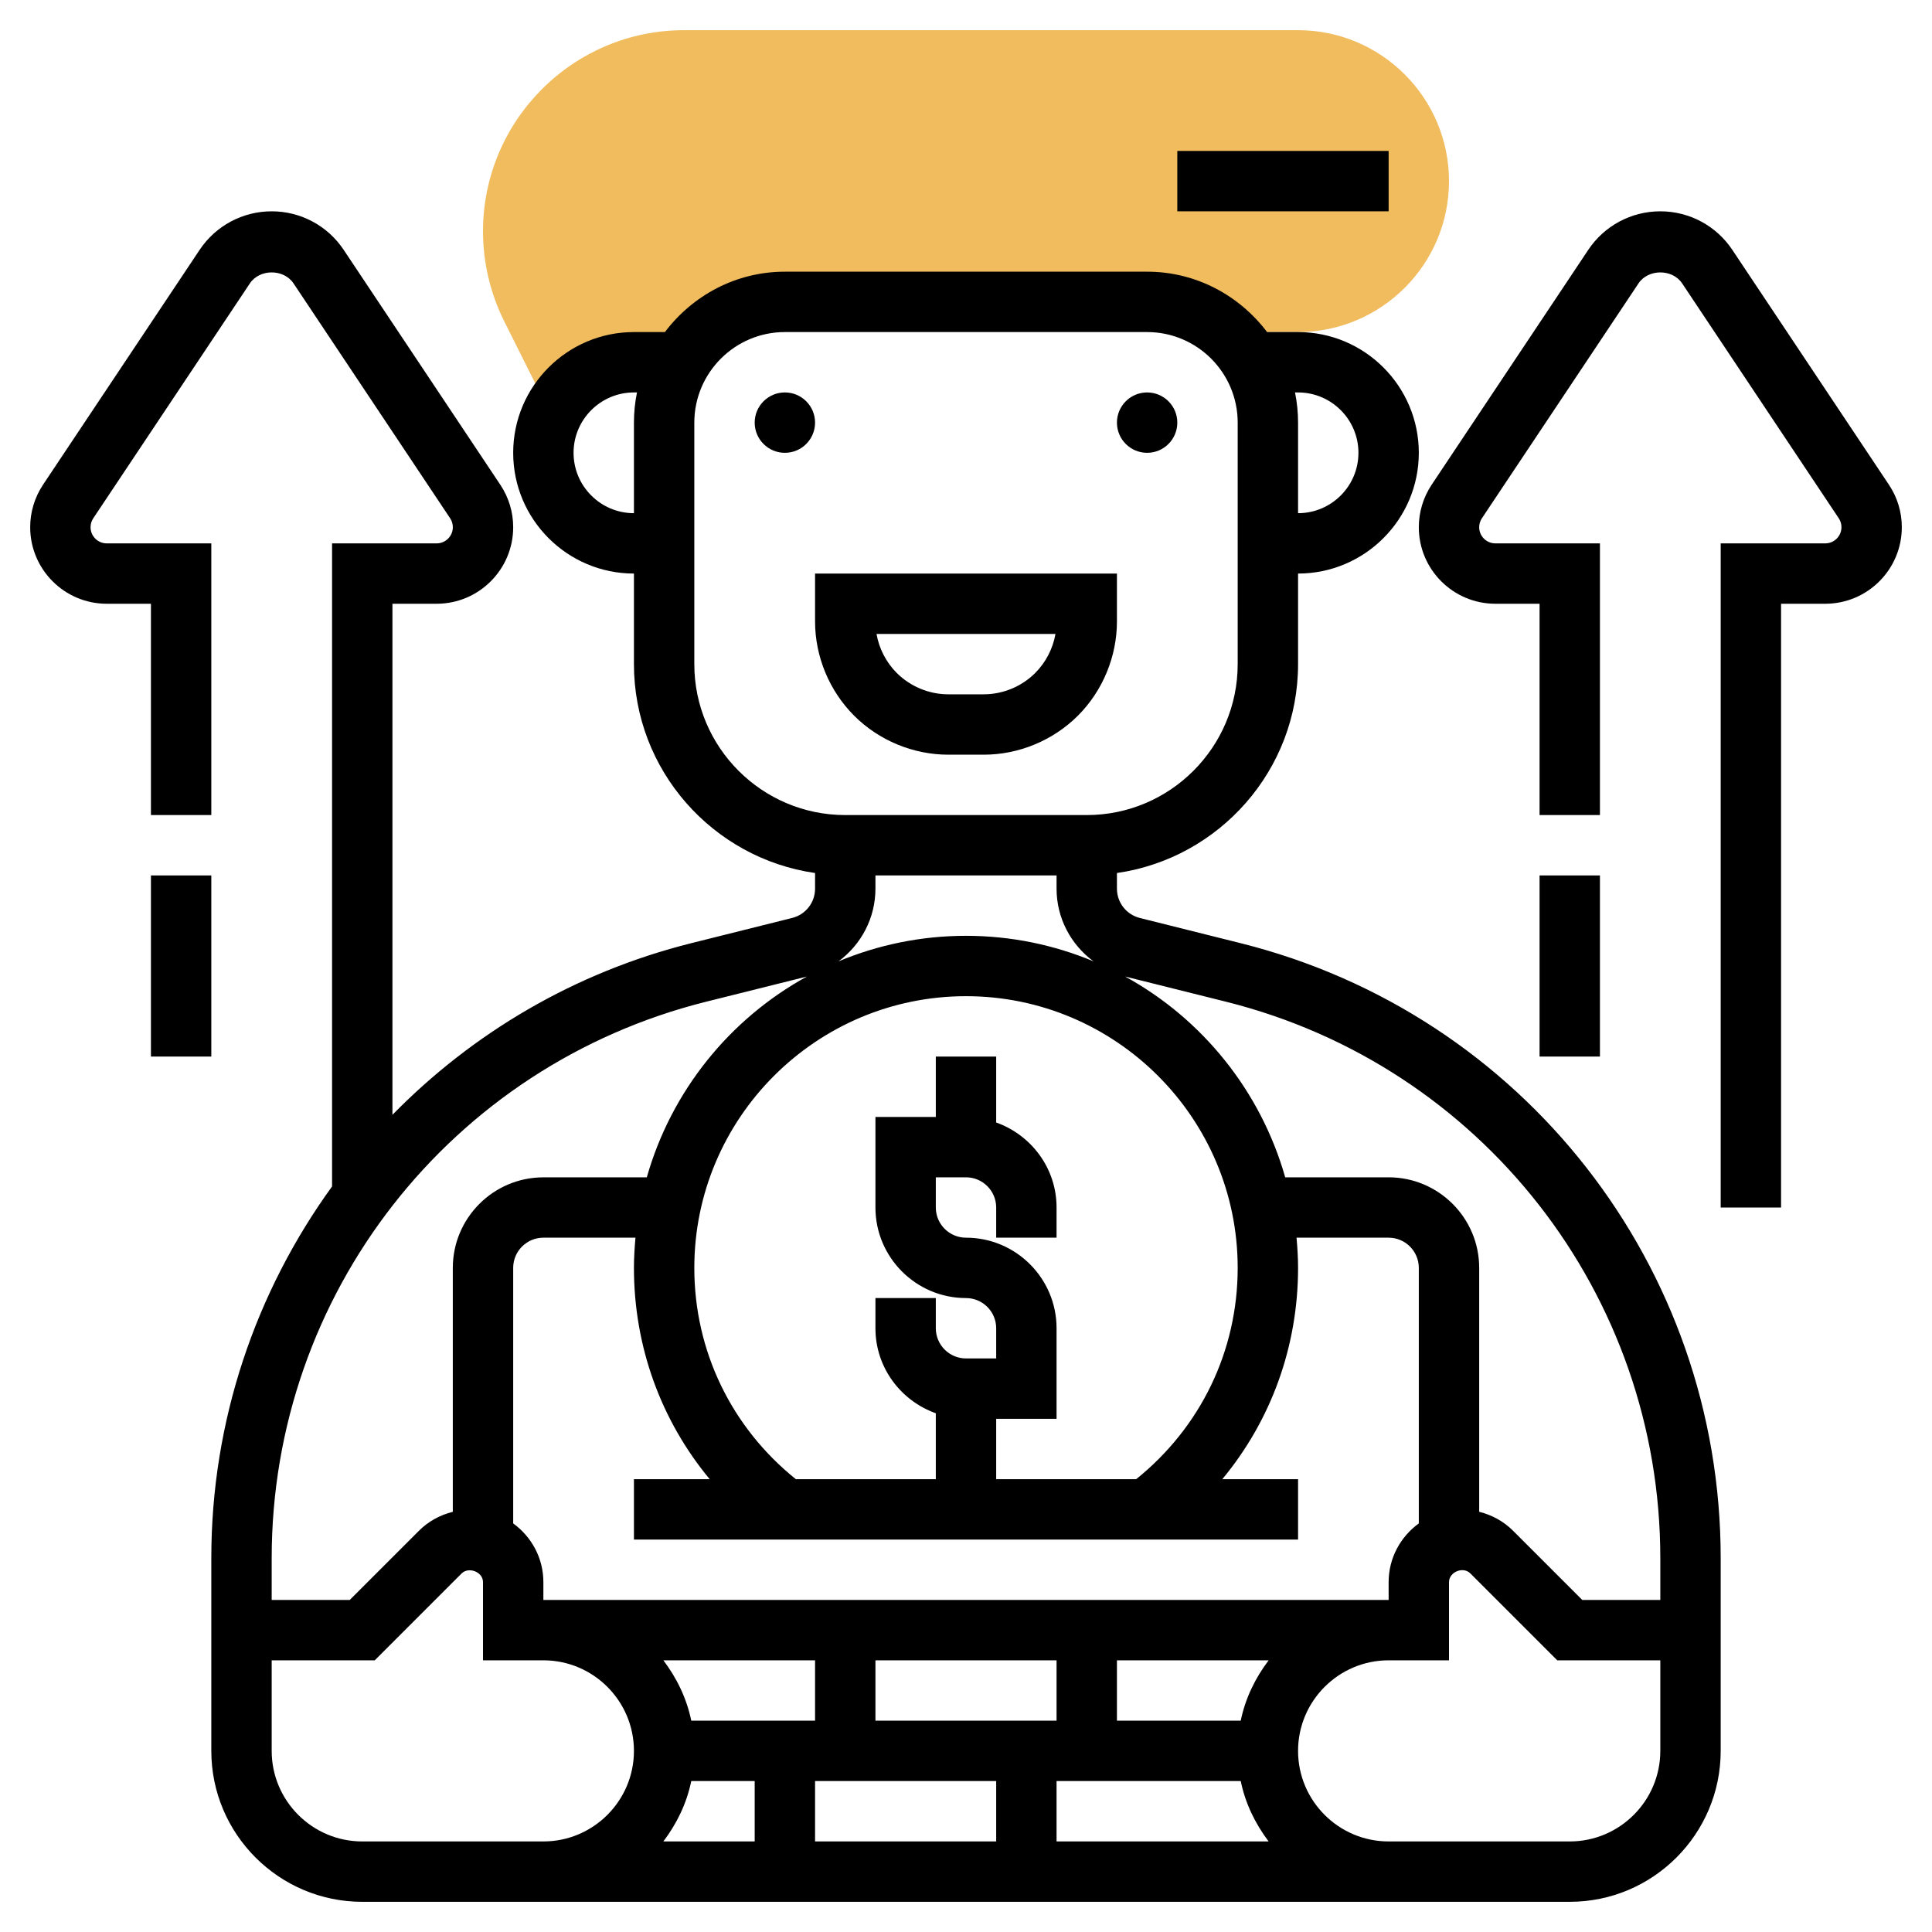 <?xml version="1.0" encoding="UTF-8" standalone="no"?><!-- icon666.com - MILLIONS OF FREE VECTOR ICONS --><svg width="1024" height="1024" id="_x33_0" enable-background="new 0 0 64 64" viewBox="0 0 64 64" xmlns="http://www.w3.org/2000/svg"><g><g><path d="m43 1h-20.34c-3.672 0-6.66 2.988-6.66 6.664 0 1.028.243 2.058.703 2.979l1.565 3.129c.47-1.043 1.514-1.772 2.732-1.772h1.536l-.004.042c.687-1.214 1.974-2.042 3.468-2.042h12c1.008 0 1.917.385 2.62 1h2.38c2.757 0 5-2.243 5-5s-2.243-5-5-5z" fill="#f0bc5e"/></g><g><path d="m31.413 25h1.175c1.161 0 2.297-.471 3.121-1.294.82-.821 1.291-1.957 1.291-3.119v-1.587h-10v1.587c0 1.161.471 2.297 1.294 3.121.821.821 1.957 1.292 3.119 1.292zm3.551-4c-.085.485-.32.942-.672 1.294-.449.449-1.07.706-1.705.706h-1.175c-.634 0-1.255-.257-1.707-.708-.35-.351-.584-.806-.669-1.292z"/><path d="m39 5h7v2h-7z"/><path d="m5 29h2v6h-2z"/><path d="m62.574 16.059-5.188-7.781c-.532-.8-1.425-1.278-2.386-1.278s-1.854.478-2.387 1.277l-5.188 7.781c-.278.419-.425.905-.425 1.407 0 1.398 1.137 2.535 2.535 2.535h1.465v7h2v-9h-3.465c-.295 0-.535-.24-.535-.535 0-.106.031-.208.09-.297l5.188-7.781c.323-.484 1.122-.484 1.445 0l5.188 7.781c.059.088.09.191.09.297-.001.295-.241.535-.536.535h-3.465v22h2v-20h1.465c1.398 0 2.535-1.137 2.535-2.535 0-.502-.147-.988-.426-1.406z"/><path d="m51 29h2v6h-2z"/><path d="m41.093 31.243-3.335-.834c-.446-.112-.758-.511-.758-.971v-.518c3.387-.488 6-3.401 6-6.92v-3c2.206 0 4-1.794 4-4s-1.794-4-4-4h-1.026c-.913-1.207-2.347-2-3.974-2h-12c-1.627 0-3.061.793-3.974 2h-1.026c-2.206 0-4 1.794-4 4s1.794 4 4 4v3c0 3.519 2.613 6.432 6 6.92v.518c0 .46-.312.859-.758.97l-3.335.834c-3.879.97-7.261 2.986-9.907 5.688v-16.93h1.465c1.398 0 2.535-1.137 2.535-2.535 0-.502-.147-.988-.426-1.406l-5.188-7.781c-.532-.8-1.425-1.278-2.386-1.278s-1.854.478-2.387 1.277l-5.188 7.781c-.278.419-.425.905-.425 1.407 0 1.398 1.137 2.535 2.535 2.535h1.465v7h2v-9h-3.465c-.295 0-.535-.24-.535-.535 0-.106.031-.208.09-.297l5.188-7.781c.323-.484 1.122-.484 1.445 0l5.188 7.781c.059.088.09.191.09.297-.001.295-.241.535-.536.535h-3.465v21.302c-2.527 3.489-4 7.753-4 12.313v6.385c0 2.757 2.243 5 5 5h40c2.757 0 5-2.243 5-5v-6.385c0-9.654-6.541-18.031-15.907-20.372zm1.856 9.757h3.051c.551 0 1 .448 1 1v8.465c-.603.438-1 1.144-1 1.946v.589h-28v-.59c0-.801-.396-1.506-1-1.945v-8.465c0-.552.449-1 1-1h3.051c-.03.33-.051.662-.051 1 0 2.606.895 5.053 2.51 7h-2.51v2h22v-2h-2.51c1.615-1.947 2.51-4.394 2.51-7 0-.338-.021-.67-.051-1zm-13.949 16v-2h6v2zm-2 0h-4.101c-.152-.743-.482-1.416-.924-2h5.025zm-4.101 2h2.101v2h-3.026c.443-.584.773-1.257.925-2zm4.101 0h6v2h-6zm8 0h6.101c.152.743.482 1.416.924 2h-7.025zm6.101-2h-4.101v-2h5.026c-.443.584-.773 1.257-.925 2zm-3.464-8h-4.637v-2h2v-3c0-1.654-1.346-3-3-3-.551 0-1-.448-1-1v-1h1c.551 0 1 .448 1 1v1h2v-1c0-1.302-.839-2.402-2-2.816v-2.184h-2v2h-2v3c0 1.654 1.346 3 3 3 .551 0 1 .448 1 1v1h-1c-.551 0-1-.448-1-1v-1h-2v1c0 1.302.839 2.402 2 2.816v2.184h-4.637c-2.135-1.718-3.363-4.247-3.363-7 0-4.963 4.038-9 9-9s9 4.037 9 9c0 2.753-1.228 5.282-3.363 7zm-9.86-17.154c.749-.553 1.223-1.431 1.223-2.408v-.438h6v.438c0 .977.474 1.855 1.223 2.407-1.301-.542-2.727-.845-4.223-.845s-2.922.303-4.223.846zm15.223-18.846c1.103 0 2 .897 2 2s-.897 2-2 2v-3c0-.342-.035-.677-.101-1zm-24 2c0-1.103.897-2 2-2h.101c-.066.323-.101.658-.101 1v3c-1.103 0-2-.897-2-2zm4 7v-8c0-1.654 1.346-3 3-3h12c1.654 0 3 1.346 3 3v8c0 2.757-2.243 5-5 5h-8c-2.757 0-5-2.243-5-5zm.392 11.183 3.335-.833c.001 0 .002-.001.003-.001-2.557 1.402-4.492 3.793-5.304 6.652h-3.426c-1.654 0-3 1.346-3 3v8.08c-.419.104-.807.313-1.12.626l-2.294 2.293h-2.586v-1.385c0-8.734 5.918-16.314 14.392-18.432zm-11.392 27.817c-1.654 0-3-1.346-3-3v-3h3.414l2.88-2.88c.23-.227.706-.052.706.29v2.59h2c1.654 0 3 1.346 3 3s-1.346 3-3 3zm40 0h-6c-1.654 0-3-1.346-3-3s1.346-3 3-3h2v-2.59c0-.333.464-.531.706-.29l2.88 2.88h3.414v3c0 1.654-1.346 3-3 3zm3-8h-2.586l-2.294-2.294c-.313-.313-.7-.521-1.12-.626v-8.08c0-1.654-1.346-3-3-3h-3.426c-.813-2.859-2.747-5.25-5.304-6.652.001 0 .002.001.003.001l3.335.833c8.474 2.119 14.392 9.699 14.392 18.433z"/><circle cx="38" cy="14" r="1"/><circle cx="26" cy="14" r="1"/></g></g></svg>